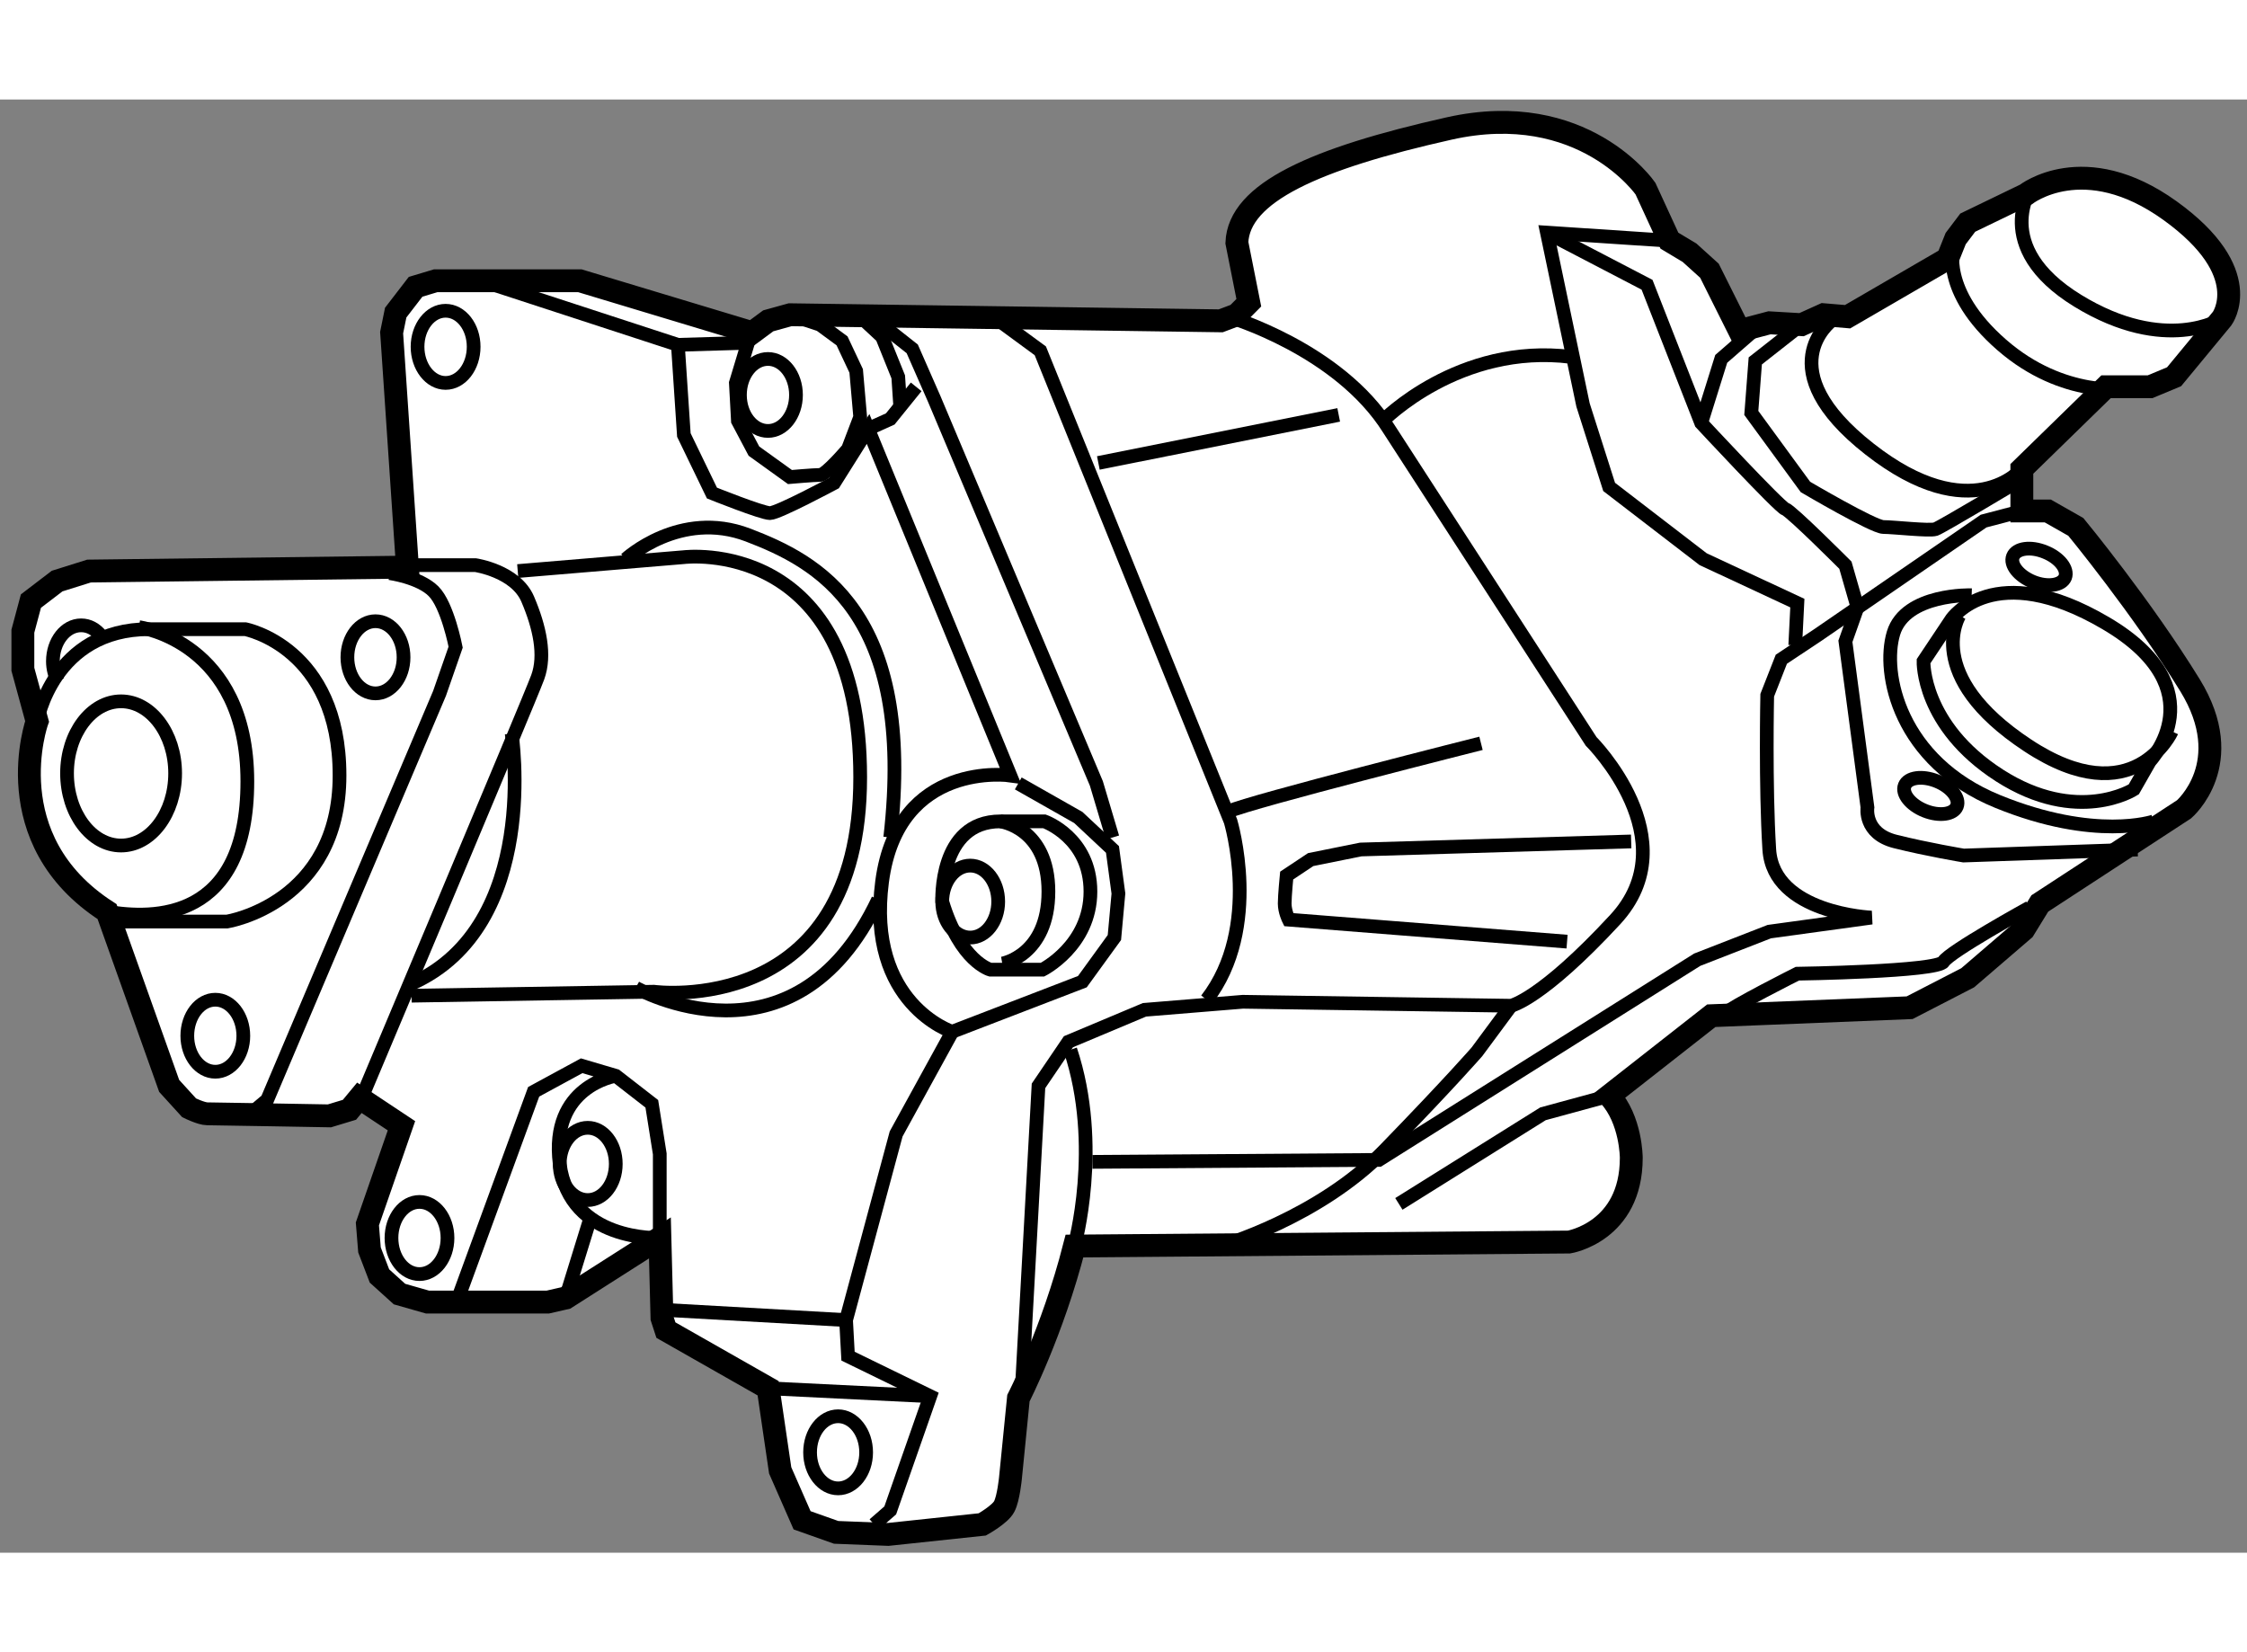 <?xml version="1.0" encoding="utf-8"?>
<!-- Generator: Adobe Illustrator 15.1.0, SVG Export Plug-In . SVG Version: 6.00 Build 0)  -->
<!DOCTYPE svg PUBLIC "-//W3C//DTD SVG 1.1//EN" "http://www.w3.org/Graphics/SVG/1.1/DTD/svg11.dtd">
<svg version="1.1" xmlns="http://www.w3.org/2000/svg" xmlns:xlink="http://www.w3.org/1999/xlink" x="0px" y="0px" width="244.8px"
	 height="180px" viewBox="187.695 133.883 49.138 31.779" enable-background="new 0 0 244.8 180" xml:space="preserve">
	
<rect x="187.695" y="133.883" width="49.138" height="31.779" fill="#808080" stroke="none"/>
	
<g><path fill="#FFFFFF" stroke="#000000" stroke-width="0.5" d="M196.605,144.109l-6.963,0.086l-0.698,0.219l-0.573,0.438
			l-0.176,0.658v0.833l0.311,1.139c0,0-0.919,2.583,1.53,4.16l1.358,3.811l0.437,0.48c0,0,0.265,0.131,0.396,0.131
			c0.132,0,2.672,0.045,2.672,0.045l0.438-0.133l0.217-0.262l0.92,0.611l-0.745,2.147l0.046,0.569l0.218,0.569l0.438,0.396
			l0.613,0.175h2.629l0.394-0.09l2.059-1.313l0.045,1.752l0.086,0.264l2.235,1.271l0.264,1.797l0.479,1.091l0.745,0.264l1.138,0.045
			l2.058-0.219c0,0,0.396-0.221,0.481-0.395c0.091-0.175,0.134-0.612,0.134-0.612l0.175-1.754c0,0,0.745-1.445,1.226-3.326
			l10.816-0.088c0,0,1.36-0.222,1.36-1.841c0,0,0-0.833-0.482-1.358l2.232-1.75l4.337-0.175l1.27-0.655l1.226-1.054l0.351-0.571
			l3.154-2.059c0,0,1.179-1.006,0.131-2.712c-1.051-1.709-2.497-3.463-2.497-3.463l-0.614-0.349h-0.567v-0.92l1.841-1.796h0.962
			l0.526-0.219l1.05-1.271c0,0,0.743-1.007-1.139-2.362c-1.883-1.355-3.153-0.351-3.153-0.351l-1.27,0.614l-0.264,0.349
			l-0.175,0.437l-2.189,1.271l-0.524-0.044l-0.483,0.218l-0.701-0.041l-0.657,0.174l-0.656-1.313l-0.436-0.394l-0.439-0.263
			l-0.524-1.139c0,0-1.359-1.972-4.293-1.314s-4.599,1.402-4.642,2.497l0.261,1.313l-0.261,0.263l-0.353,0.133l-9.416-0.133
			l-0.479,0.133l-0.352,0.26l-3.767-1.136h-0.307h-2.847l-0.439,0.132l-0.435,0.565l-0.089,0.438L196.605,144.109z"></path><path fill="none" stroke="#000000" stroke-width="0.3" d="M191.525,148.618c0,0.871-0.531,1.579-1.183,1.579
			s-1.181-0.708-1.181-1.579c0-0.866,0.529-1.574,1.181-1.574S191.525,147.752,191.525,148.618z"></path><ellipse fill="none" stroke="#000000" stroke-width="0.3" cx="195.906" cy="146.081" rx="0.614" ry="0.789"></ellipse><path fill="none" stroke="#000000" stroke-width="0.3" d="M193.016,154.359c0,0.433-0.274,0.785-0.612,0.785
			c-0.339,0-0.613-0.353-0.613-0.785c0-0.437,0.274-0.79,0.613-0.79C192.741,153.569,193.016,153.923,193.016,154.359z"></path><path fill="none" stroke="#000000" stroke-width="0.3" d="M188.96,146.608c-0.066-0.126-0.108-0.279-0.108-0.44
			c0-0.436,0.276-0.786,0.617-0.786c0.17,0,0.321,0.085,0.434,0.227"></path><path fill="none" stroke="#000000" stroke-width="0.3" d="M197.481,158.779c0,0.436-0.274,0.79-0.613,0.79
			s-0.612-0.354-0.612-0.79c0-0.433,0.273-0.788,0.612-0.788S197.481,158.347,197.481,158.779z"></path><ellipse fill="none" stroke="#000000" stroke-width="0.3" cx="200.548" cy="157.16" rx="0.613" ry="0.79"></ellipse><path fill="none" stroke="#000000" stroke-width="0.3" d="M206.636,163.468c0,0.435-0.276,0.787-0.613,0.787
			c-0.338,0-0.613-0.353-0.613-0.787c0-0.438,0.275-0.79,0.613-0.79C206.359,162.678,206.636,163.03,206.636,163.468z"></path><ellipse fill="none" stroke="#000000" stroke-width="0.3" cx="208.912" cy="151.423" rx="0.612" ry="0.787"></ellipse><ellipse fill="none" stroke="#000000" stroke-width="0.3" cx="204.489" cy="140.344" rx="0.613" ry="0.787"></ellipse><path fill="none" stroke="#000000" stroke-width="0.3" d="M198.053,139.29c0,0.435-0.273,0.791-0.614,0.791
			c-0.337,0-0.613-0.356-0.613-0.791c0-0.434,0.276-0.787,0.613-0.787C197.779,138.503,198.053,138.856,198.053,139.29z"></path><path fill="none" stroke="#000000" stroke-width="0.3" d="M188.506,147.482c0,0,0.346-2.016,2.452-2.016c2.101,0,2.101,0,2.101,0
			s2.061,0.393,2.061,3.198c0,2.8-2.456,3.195-2.456,3.195h-2.627"></path><path fill="none" stroke="#000000" stroke-width="0.3" d="M190.737,145.423c0,0,2.367,0.308,2.367,3.371
			c0,3.066-2.061,3.023-3.068,2.849"></path><path fill="none" stroke="#000000" stroke-width="0.3" d="M196.387,144.066h1.708c0,0,0.878,0.129,1.14,0.743
			c0.262,0.613,0.395,1.228,0.219,1.708c-0.175,0.481-3.942,9.416-3.942,9.416"></path><path fill="none" stroke="#000000" stroke-width="0.3" d="M196.213,144.24c0,0,0.655,0.088,0.962,0.396
			c0.307,0.304,0.484,1.223,0.484,1.223l-0.352,1.011l-3.769,8.889l-0.26,0.218"></path><path fill="none" stroke="#000000" stroke-width="0.3" d="M199.017,144.195l3.633-0.304c0,0,3.856-0.485,3.856,4.815
			c0,5.3-4.513,4.688-4.513,4.688l-5.298,0.087"></path><path fill="none" stroke="#000000" stroke-width="0.3" d="M198.228,137.847l4.291,1.401l0.131,1.972l0.614,1.269
			c0,0,1.094,0.439,1.269,0.439c0.176,0,1.401-0.657,1.401-0.657l0.745-1.184l3.11,7.578c0,0-2.451-0.354-2.804,2.321
			c-0.35,2.671,1.532,3.284,1.532,3.284l2.848-1.096l0.7-0.965l0.088-0.962l-0.13-0.964l-0.747-0.699l-1.313-0.745"></path><path fill="none" stroke="#000000" stroke-width="0.3" d="M201.381,143.935c0,0,1.182-1.096,2.671-0.528
			c1.49,0.57,3.679,1.665,3.111,6.615"></path><path fill="none" stroke="#000000" stroke-width="0.3" d="M201.596,153.306c0,0,3.464,1.971,5.303-1.928"></path><path fill="none" stroke="#000000" stroke-width="0.3" d="M198.884,147.744c0,0,0.657,4.205-2.188,5.474"></path><path fill="none" stroke="#000000" stroke-width="0.3" d="M201.161,155.233c0,0-1.447,0.22-1.226,1.927
			c0.219,1.709,2.188,1.619,2.188,1.619v-1.839l-0.174-1.095L201.161,155.233l-0.746-0.22l-1.05,0.57l-1.666,4.553"></path><line fill="none" stroke="#000000" stroke-width="0.3" x1="200.065" y1="160.093" x2="200.592" y2="158.387"></line><polyline fill="none" stroke="#000000" stroke-width="0.3" points="208.518,154.271 207.292,156.504 206.197,160.575 
			206.24,161.364 208.037,162.24 207.163,164.737 206.81,165.044 		"></polyline><line fill="none" stroke="#000000" stroke-width="0.3" x1="202.3" y1="160.356" x2="206.197" y2="160.575"></line><line fill="none" stroke="#000000" stroke-width="0.3" x1="204.49" y1="162.066" x2="208.037" y2="162.24"></line><path fill="none" stroke="#000000" stroke-width="0.3" d="M202.519,139.248l1.533-0.045l-0.265,0.878l0.045,0.83l0.35,0.661
			l0.788,0.567c0,0,0.527-0.046,0.658-0.046c0.133,0,0.612-0.568,0.612-0.568l0.266-0.699l-0.088-1.008l-0.309-0.657l-0.481-0.354
			l-0.658-0.218"></path><polyline fill="none" stroke="#000000" stroke-width="0.3" points="206.373,138.503 206.985,139.072 207.338,139.948 
			207.382,140.604 		"></polyline><polyline fill="none" stroke="#000000" stroke-width="0.3" points="206.679,141.087 207.163,140.869 207.73,140.167 		"></polyline><polyline fill="none" stroke="#000000" stroke-width="0.3" points="206.81,138.677 207.644,139.336 208.125,140.431 
			211.671,148.84 212.023,150.021 		"></polyline><path fill="none" stroke="#000000" stroke-width="0.3" d="M209.307,138.544l1.138,0.835l4.161,10.29c0,0,0.7,2.324-0.524,3.9"></path><path fill="none" stroke="#000000" stroke-width="0.3" d="M214.563,138.634c0,0,2.407,0.702,3.505,2.453l4.421,6.831
			c0,0,2.148,2.147,0.527,3.899s-2.277,1.884-2.277,1.884l-5.867-0.087l-2.15,0.176l-1.662,0.698l-0.655,0.965l-0.354,6.436"></path><path fill="none" stroke="#000000" stroke-width="0.3" d="M214.386,158.957c0,0,2.145-0.612,3.593-2.103
			c1.445-1.488,2.015-2.147,2.015-2.147l0.745-1.006"></path><path fill="none" stroke="#000000" stroke-width="0.3" d="M211.189,158.957c0,0,0.614-2.191-0.088-4.294"></path><path fill="none" stroke="#000000" stroke-width="0.3" d="M211.584,157.115l6.264-0.043l6.962-4.378l1.576-0.614l2.237-0.307
			c0,0-2.149-0.087-2.237-1.489c-0.087-1.403-0.045-3.373-0.045-3.373l0.309-0.788l0.789-0.524l3.634-2.497l0.833-0.219"></path><path fill="none" stroke="#000000" stroke-width="0.3" d="M208.3,151.423c0,0-0.086-1.754,1.271-1.754h0.964
			c0,0,1.006,0.353,1.006,1.535c0,1.181-1.049,1.708-1.049,1.708h-1.14C209.352,152.912,208.694,152.738,208.3,151.423z"></path><path fill="none" stroke="#000000" stroke-width="0.3" d="M209.57,149.669c0,0,1.052,0.133,1.052,1.535
			c0,1.401-1.009,1.575-1.009,1.575"></path><path fill="none" stroke="#000000" stroke-width="0.3" d="M221.964,152.299l-6.087-0.481c0,0-0.088-0.175-0.088-0.353
			c0-0.172,0.043-0.611,0.043-0.611l0.525-0.349l1.095-0.221l5.914-0.176"></path><path fill="none" stroke="#000000" stroke-width="0.3" d="M214.563,149.452c0.481-0.22,5.519-1.49,5.519-1.49"></path><line fill="none" stroke="#000000" stroke-width="0.3" x1="211.714" y1="141.831" x2="216.97" y2="140.78"></line><polyline fill="none" stroke="#000000" stroke-width="0.3" points="224.197,136.971 221.524,136.794 222.313,140.563 
			222.884,142.355 224.939,143.935 227,144.896 226.954,145.818 		"></polyline><path fill="none" stroke="#000000" stroke-width="0.3" d="M221.524,136.794l2.189,1.14l1.184,3.023c0,0,1.707,1.838,1.84,1.882
			c0.132,0.044,1.314,1.228,1.314,1.228l0.264,0.919l-0.264,0.745l0.482,3.633c0,0-0.089,0.571,0.61,0.745
			c0.702,0.176,1.492,0.307,1.492,0.307l3.807-0.131"></path><polyline fill="none" stroke="#000000" stroke-width="0.3" points="225.993,138.982 225.335,139.555 224.897,140.957 		"></polyline><path fill="none" stroke="#000000" stroke-width="0.3" d="M227.087,138.808l-1.007,0.791l-0.087,1.138l1.184,1.619
			c0,0,1.488,0.876,1.705,0.876c0.22,0,1.008,0.09,1.139,0.046c0.133-0.046,1.885-1.095,1.885-1.095"></path><path fill="none" stroke="#000000" stroke-width="0.3" d="M227.745,138.723c0,0-1.404,1.052,0.832,2.803
			c2.234,1.752,3.328,0.438,3.328,0.438"></path><path fill="none" stroke="#000000" stroke-width="0.3" d="M230.417,137.1c0,0-0.305,0.965,1.051,2.148
			c1.356,1.183,2.759,0.963,2.759,0.963"></path><path fill="none" stroke="#000000" stroke-width="0.3" d="M217.934,140.911c0,0,1.664-1.708,4.12-1.399"></path><path fill="none" stroke="#000000" stroke-width="0.3" d="M232.125,135.788c0,0-0.92,1.312,1.005,2.495
			c1.93,1.183,3.154,0.394,3.154,0.394"></path><path fill="none" stroke="#000000" stroke-width="0.3" d="M230.812,144.723c0,0-1.445-0.045-1.71,0.831
			c-0.264,0.878,0.131,2.801,2.277,3.679c2.147,0.876,3.415,0.437,3.415,0.437"></path><path fill="none" stroke="#000000" stroke-width="0.3" d="M229.759,146.168l0.614-0.921c0,0,0.92-1.355,3.373,0.089
			c2.451,1.443,0.962,3.019,0.962,3.019l-0.351,0.614c0,0-1.228,0.79-2.937-0.304C229.714,147.568,229.759,146.168,229.759,146.168z
			"></path><path fill="none" stroke="#000000" stroke-width="0.3" d="M230.547,145.161c0,0-0.833,1.315,1.491,2.847
			c2.319,1.531,3.15-0.307,3.15-0.307"></path><path fill="none" stroke="#000000" stroke-width="0.3" d="M225.335,153.92C225.6,153.701,227,153,227,153s3.066-0.044,3.196-0.262
			c0.131-0.22,1.882-1.185,1.882-1.185"></path><polyline fill="none" stroke="#000000" stroke-width="0.3" points="218.286,158.034 221.437,156.064 222.884,155.67 		"></polyline><ellipse transform="matrix(0.928 0.372 -0.372 0.928 72.049 -74.86)" fill="none" stroke="#000000" stroke-width="0.3" cx="229.92" cy="149.184" rx="0.614" ry="0.349"></ellipse><path fill="none" stroke="#000000" stroke-width="0.3" d="M232.856,144.333c-0.073,0.178-0.388,0.224-0.702,0.098
			c-0.313-0.127-0.511-0.376-0.439-0.556c0.073-0.182,0.389-0.225,0.703-0.096C232.729,143.903,232.926,144.151,232.856,144.333z"></path></g>


</svg>